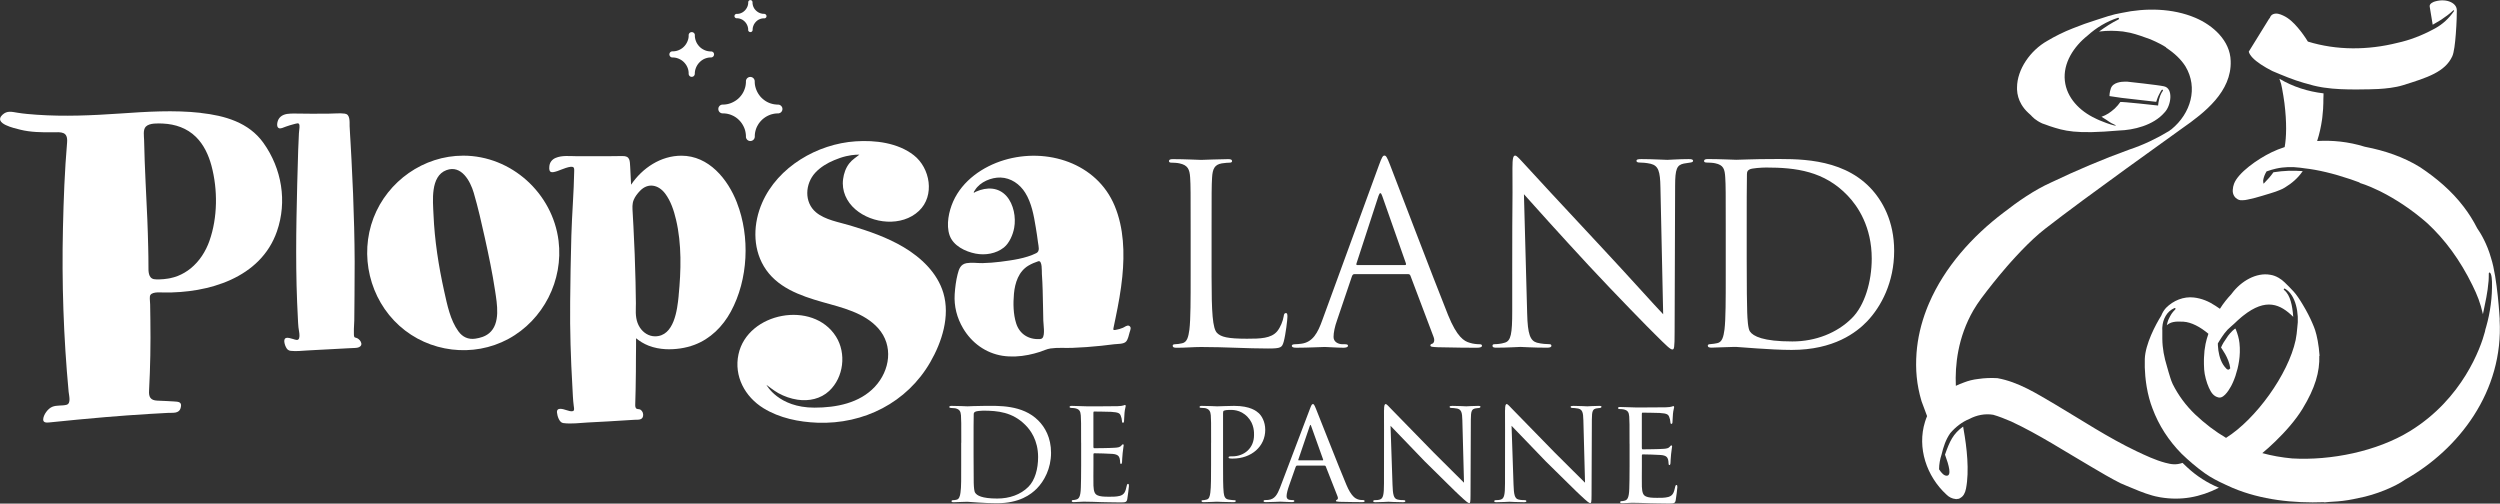 <?xml version="1.0" encoding="UTF-8"?>
<svg id="Laag_2" xmlns="http://www.w3.org/2000/svg" version="1.1" viewBox="0 0 648.85 130.7">
  <rect x="0" y="0" width="648.85" height="130.7" fill="#333333" stroke="none"/>
  <!-- Generator: Adobe Illustrator 29.0.0, SVG Export Plug-In . SVG Version: 2.1.0 Build 186)  -->
  <defs>
    <style>
      .st0 {
        fill: #fff;
      }
    </style>
  </defs>
  <g>
    <path class="st0" d="M249.49,114.9c0-5.13,0-6.1-.08-7.11-.08-1.05-.39-1.59-1.52-1.83-.23-.04-.82-.08-1.13-.08-.19,0-.39-.12-.39-.23,0-.23.23-.31.58-.31,1.59,0,4.04.12,4.16.12.27,0,2.29-.12,4.47-.12,3.42,0,9.79-.35,13.91,3.81,1.71,1.71,3.3,4.43,3.3,8.36,0,4.12-1.79,7.35-3.69,9.29-1.52,1.52-4.47,3.81-10.38,3.81-1.48,0-3.38-.08-4.86-.19-1.48-.08-2.68-.19-2.8-.19-.08,0-.58,0-1.32.04-.74,0-1.67.08-2.25.08-.35,0-.54-.08-.54-.27,0-.12.12-.27.43-.27s.58-.04.89-.12c.66-.12.89-.93,1.01-1.79.23-1.44.19-4.08.19-7.23v-5.75ZM252.68,118.2c0,3.5.04,6.53.04,7.11.04,1.21.12,2.25.39,2.6.43.66,1.67,1.48,5.71,1.48,3.19,0,6.06-1.01,8.08-3.03,1.71-1.71,2.53-4.63,2.53-7.73,0-4.39-2.02-7.07-3.34-8.36-3.3-3.3-7.11-3.69-10.96-3.69-.54,0-1.75.12-1.98.27-.31.16-.43.31-.43.66-.04,1.13-.04,4.43-.04,6.76v3.93Z"/>
    <path class="st0" d="M280.59,114.9c0-5.09,0-6.02-.08-7.07-.08-1.09-.35-1.63-1.48-1.87-.23-.04-.62-.08-.93-.08-.27,0-.51-.12-.51-.23,0-.23.19-.31.58-.31.78,0,1.83.08,4,.12.19,0,7.11,0,7.89-.04.78-.04,1.2-.08,1.52-.19.23-.08.27-.12.43-.12.08,0,.16.08.16.27,0,.23-.23.78-.31,1.75-.04.66-.08,1.28-.12,2.02,0,.35-.08.58-.27.58s-.27-.16-.27-.43c-.04-.58-.16-.97-.27-1.24-.23-.78-.58-1.05-2.53-1.17-.51-.04-4.35-.08-4.43-.08-.12,0-.19.08-.19.31v8.82c0,.23.04.39.23.39.47,0,4.43-.04,5.25-.12.89-.04,1.48-.16,1.79-.58.16-.23.27-.31.43-.31.08,0,.16.04.16.23s-.16.93-.27,2.06c-.12,1.09-.12,1.87-.16,2.37-.04.31-.12.43-.27.43-.19,0-.23-.23-.23-.51,0-.23-.04-.62-.12-.93-.16-.5-.39-1.05-1.87-1.17-.89-.08-4.04-.16-4.66-.16-.23,0-.27.12-.27.27v2.84c0,1.2-.04,4.63,0,5.29.08,1.44.27,2.18,1.09,2.53.58.27,1.52.35,2.84.35.74,0,1.98.04,2.95-.23,1.17-.35,1.44-1.13,1.75-2.57.08-.39.19-.54.35-.54.23,0,.23.35.23.58,0,.27-.31,2.72-.43,3.38-.16.78-.43.86-1.71.86-2.57,0-3.65-.08-5.01-.08-1.36-.04-3.15-.12-4.59-.12-.89,0-1.63.12-2.57.12-.35,0-.54-.08-.54-.27,0-.16.16-.27.35-.27.23,0,.51-.04.78-.12.7-.16,1.17-.66,1.24-3.07.04-1.32.08-2.92.08-5.87v-5.83Z"/>
    <path class="st0" d="M314.33,114.9c0-5.36,0-6.06-.08-7.11-.08-1.01-.39-1.63-1.48-1.87-.27-.04-.89-.08-1.21-.08-.08,0-.23-.08-.23-.19,0-.23.19-.31.54-.31,1.67,0,3.81.12,4.04.12.82,0,2.8-.12,4.39-.12,4.28,0,5.83,1.4,6.37,1.87.74.66,1.71,2.18,1.71,4.35,0,4.31-3.58,7.46-8.43,7.46-.16,0-.54,0-.74-.04-.16,0-.35-.08-.35-.23,0-.31.23-.31.97-.31,3.07,0,5.64-2.1,5.64-5.52,0-.51.12-2.84-1.67-4.7-1.91-2.02-4.12-1.83-4.82-1.83-.51,0-1.09.08-1.32.19-.19.08-.23.35-.23.62v13.45c0,2.99,0,5.79.16,7.19.12.93.31,1.71,1.36,1.83.47.08,1.24.16,1.55.16.16,0,.23.08.23.19,0,.19-.16.31-.54.31-2.02,0-4.2-.12-4.39-.12-.04,0-2.33.12-3.42.12-.35,0-.54-.08-.54-.31,0-.12.08-.19.27-.19.27,0,.7-.08,1.01-.16.7-.12.89-.89,1.01-1.83.19-1.4.19-4.2.19-7.11v-5.83Z"/>
    <path class="st0" d="M336.68,120.84c-.19,0-.31.12-.39.31l-1.71,4.86c-.39,1.09-.66,2.14-.66,2.76,0,.7.43,1.01,1.28,1.01h.27c.35,0,.47.12.47.27,0,.19-.31.27-.58.27-.86,0-2.64-.12-3.07-.12-.39,0-2.1.12-3.73.12-.43,0-.62-.08-.62-.27,0-.16.16-.27.47-.27.19,0,.54,0,.78-.04,1.67-.16,2.33-1.44,2.99-3.07l7.77-20.48c.43-1.13.54-1.32.82-1.32.19,0,.35.16.78,1.24.54,1.28,5.83,14.85,7.89,19.71,1.28,3.07,2.41,3.58,2.95,3.77.51.19,1.05.19,1.32.19s.47.08.47.27-.16.27-.58.27c-.39,0-3.3,0-5.91-.08-.74-.04-.97-.08-.97-.27,0-.12.12-.23.27-.27.16-.08.39-.27.16-.86l-3.07-7.81c-.08-.12-.16-.19-.31-.19h-7.07ZM343.28,119.48c.16,0,.16-.12.12-.23l-3.07-8.59c-.19-.54-.23-.54-.43,0l-2.92,8.59c-.08.16,0,.23.08.23h6.22Z"/>
    <path class="st0" d="M359.22,106.46c0-1.2.12-1.59.43-1.59.27,0,.93.78,1.2,1.05.35.39,5.75,5.91,11.19,11.47,3.03,2.95,6.92,6.96,7.93,7.89l-.43-16.17c-.04-2.1-.27-2.8-1.32-3.07-.66-.12-1.24-.16-1.52-.16-.39,0-.47-.16-.47-.31,0-.19.31-.23.7-.23,1.67,0,3.3.12,3.65.12.39,0,1.59-.12,3.11-.12.43,0,.54.04.54.23,0,.16-.12.27-.35.31-.23.04-.54.04-.97.12-.89.19-1.17.58-1.17,2.92l-.08,19.51c0,1.94-.08,2.14-.35,2.14s-.66-.27-2.57-2.06c-.16-.08-5.56-5.44-8.94-8.75-4.04-4.2-7.93-8.24-8.9-9.25l.51,15.2c.08,2.68.31,3.69,1.28,3.93.62.16,1.28.16,1.59.16s.47.12.47.27c0,.19-.19.27-.62.27-2.1,0-3.5-.12-3.77-.12s-1.71.12-3.38.12c-.35,0-.58-.04-.58-.27,0-.16.16-.27.54-.27.27,0,.7,0,1.21-.16.85-.27,1.05-1.32,1.05-4.16,0-18.54.04-12.55,0-19.01Z"/>
    <path class="st0" d="M390.63,106.46c0-1.2.12-1.59.43-1.59.27,0,.93.78,1.2,1.05.35.39,5.75,5.91,11.19,11.47,3.03,2.95,6.92,6.96,7.93,7.89l-.43-16.17c-.04-2.1-.27-2.8-1.32-3.07-.66-.12-1.24-.16-1.52-.16-.39,0-.47-.16-.47-.31,0-.19.31-.23.7-.23,1.67,0,3.3.12,3.65.12.39,0,1.59-.12,3.11-.12.43,0,.54.04.54.23,0,.16-.12.27-.35.31-.23.04-.54.04-.97.12-.89.19-1.17.58-1.17,2.92l-.08,19.51c0,1.94-.08,2.14-.35,2.14s-.66-.27-2.57-2.06c-.16-.08-5.56-5.44-8.94-8.75-4.04-4.2-7.93-8.24-8.9-9.25l.51,15.2c.08,2.68.31,3.69,1.28,3.93.62.16,1.28.16,1.59.16s.47.12.47.27c0,.19-.19.27-.62.27-2.1,0-3.5-.12-3.77-.12s-1.71.12-3.38.12c-.35,0-.58-.04-.58-.27,0-.16.16-.27.54-.27.27,0,.7,0,1.21-.16.85-.27,1.05-1.32,1.05-4.16,0-18.54.04-12.55,0-19.01Z"/>
    <path class="st0" d="M422.93,115.19c0-5.09,0-6.02-.08-7.07-.08-1.09-.35-1.63-1.48-1.87-.23-.04-.62-.08-.93-.08-.27,0-.51-.12-.51-.23,0-.23.19-.31.58-.31.78,0,1.83.08,4,.12.19,0,7.11,0,7.89-.04.78-.04,1.2-.08,1.52-.19.23-.08.27-.12.43-.12.08,0,.16.08.16.27,0,.23-.23.78-.31,1.75-.04.66-.08,1.28-.12,2.02,0,.35-.08.58-.27.58s-.27-.16-.27-.43c-.04-.58-.16-.97-.27-1.24-.23-.78-.58-1.05-2.53-1.17-.51-.04-4.35-.08-4.43-.08-.12,0-.19.08-.19.31v8.82c0,.23.04.39.23.39.47,0,4.43-.04,5.25-.12.89-.04,1.48-.16,1.79-.58.16-.23.27-.31.43-.31.08,0,.16.04.16.23s-.16.93-.27,2.06c-.12,1.09-.12,1.87-.16,2.37-.04.31-.12.43-.27.43-.19,0-.23-.23-.23-.51,0-.23-.04-.62-.12-.93-.16-.5-.39-1.05-1.87-1.17-.89-.08-4.04-.16-4.66-.16-.23,0-.27.12-.27.27v2.84c0,1.2-.04,4.63,0,5.29.08,1.44.27,2.18,1.09,2.53.58.27,1.52.35,2.84.35.74,0,1.98.04,2.95-.23,1.17-.35,1.44-1.13,1.75-2.57.08-.39.19-.54.35-.54.23,0,.23.35.23.58,0,.27-.31,2.72-.43,3.38-.16.78-.43.86-1.71.86-2.57,0-3.65-.08-5.01-.08-1.36-.04-3.15-.12-4.59-.12-.89,0-1.63.12-2.57.12-.35,0-.54-.08-.54-.27,0-.16.16-.27.35-.27.23,0,.51-.04.78-.12.7-.16,1.17-.66,1.24-3.07.04-1.32.08-2.92.08-5.87v-5.83Z"/>
  </g>
  <g>
    <g>
      <path class="st0" d="M590.72,43.77s-.04.01-.08.02c.03,0,.05-.01.08-.02,0,0,0,0,0,0Z"/>
      <path class="st0" d="M577.46,125.69s0,0,0,0c.12.05.24.11.36.16-.12-.06-.24-.11-.36-.17Z"/>
      <path class="st0" d="M602.92,22.67s-.03,0-.04,0c0,0,0,0,0,0,.01,0,.03,0,.04,0Z"/>
      <path class="st0" d="M574.93,68.43s0,0,0-.01c0,0,0,0,0,.01,0,0,0,0,0,0Z"/>
      <polygon class="st0" points="575.51 66.08 575.51 66.07 575.51 66.08 575.51 66.08"/>
      <path class="st0" d="M566.47,120.13c-1.7.59-2.89.4-4.48-.02-2.61-.69-5.07-1.87-7.5-3.01-7.39-3.53-14.19-8.05-21.23-12.22-4.69-2.74-9.41-5.76-14.85-6.73-1.66-.1-3.32-.04-4.93.2-1.4.15-2.6.47-3.69.89-.75.26-1.47.56-2.17.9-.24-5.3.48-12.56,4.57-19.64.61-1.03,1.28-2.05,2.03-3.06,1.85-2.48,4.13-5.36,6.58-8.19.12-.13.23-.27.35-.4.25-.28.5-.57.75-.85.44-.49.87-.97,1.32-1.45,0,0,.02-.02.03-.03.48-.52.96-1.03,1.44-1.53,0,0,0,0,0,0,2.04-2.11,4.1-4.06,6.07-5.59,10.91-8.51,33.67-24.66,35.57-26.07,5.9-4.11,12.9-9.58,12.62-17.5-.13-5.3-4.6-9.27-9.17-11.21-5.91-2.51-12.89-2.6-19.08-1.28-2.39.39-4.57,1.17-6.57,1.82-2.1.65-4.18,1.4-6.16,2.2-2.3.89-4.68,2.08-6.61,3.24-4.41,2.48-7.84,7.41-7.86,12.09,0,.12,0,.24,0,.36,0,.07,0,.14,0,.21.06,1.32.42,2.62,1.14,3.84.45.77,1.04,1.51,1.78,2.19.21.2.43.4.67.61.45.5,1.19,1.32,2.96,2.14.06-.01,1.5.54,1.93.69,3.85,1.25,6.6,2.14,18.02,1.14,3.66-.11,8.87-1.29,11.78-4.68,1.72-1.74,2.36-6.27-.12-6.78-.01,0-.02,0-.03-.01-1.32-.32-9.49-1.2-9.49-1.2,0,0-.23-.02-.58-.01-.92,0-3.15.15-3.71,1.75-.38,1.09-.36,2-.36,2l3.14.46,9,1.03s.35-1.21.73-1.9c.39-.69.69-1.47.95-1.21.26.26-.17.25-.65,1.53-.47,1.28-.55,2.54-.55,2.54,0,0-9.7-1.08-9.81-.91-.36.54-.82,1.1-1.44,1.69,0,0,0,0,0,0-.58.52-1.13.94-1.65,1.28-.66.4-1.09.61-1.79.86.64.39,1.7,1.05,2.21,1.43.45.34,1.73.78,1.48.86-.24.08-2.19-.54-3.44-1.07-.55-.23-.83-.3-1.36-.57-.03,0-.4-.21-.43-.21-4.17-1.94-7.49-5.4-7.97-9.77-.51-4.63,2.34-8.92,5.89-11.74,2.27-2.06,4.97-3.68,7.88-4.62.12-.04.25.03.28.15.03.11-.02.22-.12.27-1.79.89-3.45,1.97-5.06,3.15,2.33-.3,4.21-.22,6.04-.03.02,0,.05,0,.07,0,.04,0,.09.01.13.02.63.09,1.24.2,1.84.33,1.79.42,3.58,1.09,5.25,1.69.92.39,1.78.8,2.59,1.22.54.28,1.04.58,1.52.89-.02.04-.03.07-.03.07,2.19,1.43,3.88,3.04,5.02,4.85,3.34,5.56,1.39,12.22-3.64,16.33-.29.18-.47.31-.57.42-3.25,1.97-6.69,3.62-10.3,4.82-6.93,2.5-13.68,5.38-20.32,8.54-4.47,2.02-8.56,4.87-12.43,7.88-8.05,6.09-15.24,14.11-19.26,23.42-.12.28-.24.56-.36.85-.05.12-.09.23-.14.35-.08.2-.15.4-.23.59-1.36,3.57-2.26,7.31-2.55,11.2-.3,4.21,0,8.12,1.3,12.5.02.08,1.18,3.18,1.44,3.87-.2.47-.37.96-.53,1.46-2.11,6.75.41,14.17,5.53,18.88.64.66,1.51,1.11,2.43,1.18.03,0,.06.02.09.03.04,0,.09.01.13-.01,0,0,0,0,.02,0,0,0,0,0,0,0,0,0,0,0,0,0,0,0,0-.02,0-.03h0,0s0-.01,0-.02c.42.05.76-.07,1.05-.31.67-.37,1.16-1.2,1.38-2.36.9-4.61.22-10.66-.62-15.35l-.12-.76c-2.62,1.89-3.49,3.81-4.71,7.29,1.07,2.91,1.71,5.4.49,5.47-.7.04-1.37-.64-2.03-1.66,0-1.29.24-2.61.66-3.88.47-1.94,1.07-3.84,2.26-5.52,1.36-1.57,3.02-2.89,4.94-3.67,1.9-1,4.02-1.44,6.18-1.09,1.39.39,3.13,1.07,4.69,1.75,7.04,3.27,14.11,7.87,20.72,11.72,2.51,1.48,5.01,2.97,7.62,4.29h0c.47.22,1.15.49,1.64.7,2.18.9,4.36,1.87,6.64,2.5.27.08.52.14.76.2.44.1.88.2,1.33.27,5.37.89,10.28,0,15.19-2.49-3.02-1.25-5.81-3.04-8.21-5.28-.42-.38-.83-.77-1.23-1.17Z"/>
      <path class="st0" d="M648.78,82.93s-.59-10.85-2.24-15.91c-1.03-3.72-2.74-6.55-3.62-7.8-.98-1.94-2.15-3.81-3.52-5.59-3.11-4.09-7.07-7.43-11.31-10.25-4.32-2.67-9.18-4.29-14.12-5.25-.08-.02-.15-.04-.23-.05-4.29-1.34-8.51-1.71-12.35-1.48.59-1.82,1-3.67,1.27-5.55,0,0,0,0,0,0,.02-.13.03-.26.05-.39.01-.09.02-.17.03-.26,0-.03,0-.07.01-.1.07-.6.13-1.2.17-1.81.01-.15.02-.3.03-.45,0-.04,0-.08,0-.13.04-.74.07-1.48.06-2.24,0-.65.06-.79.04-1.44-4.08-.48-7.93-1.71-11.46-3.8.42,1.1.54,1.65.69,2.47.25,1.34.46,2.62.62,3.84.63,5.03.52,8.94.06,11.43-1.24.4-2.38.86-3.39,1.35-3.69,1.78-8.71,5.34-9.75,8.17-.18.49-.31,1.04-.33,1.6,0,.03,0,.06,0,.09,0,.04,0,.07,0,.11,0,.07,0,.14,0,.21,0,.01,0,.02,0,.04,0,.09.02.18.04.27,0,0,0,0,0,0,.03.19.09.38.17.56,0,0,0,0,0,0,.04.08.08.17.13.25,0,0,0,.02.01.02.04.07.09.14.14.2.01.02.03.04.04.06.04.05.08.09.12.13.03.04.07.07.1.11.01.01.03.02.04.04.11.1.23.19.37.27.03.02.06.04.08.05.02.01.04.02.06.03.07.04.15.08.23.11.02.01.04.02.07.03.21.09.52.12.9.1.48,0,.98-.08,1.45-.19,1.17-.22,2.53-.61,3.63-.94.85-.23,1.56-.45,2.25-.68.97-.29,1.76-.57,2.41-.85.45-.17.89-.39,1.29-.64,1.83-1.11,3.4-2.46,4.63-4.26-1.19-.08-2.43-.12-3.61-.09-1.36.05-2.64.18-3.99.39-.74,1.04-1.46,1.85-2.35,2.76-.07.07-.15.14-.22.21-.06-.25-.1-.53-.1-.86.13-.83.44-1.61.89-2.34,0,0,.07-.02.17-.05.75-.27,1.47-.48,2.17-.64.05-.01.08-.02.08-.02,0,0,0,0,0,0,2.14-.48,4.15-.51,6.34-.24.31.03.68.09,1.07.15h0c3.43.38,7.36,1.3,11.98,2.85.8.27,1.59.55,2.37.85-.02.03-.03.06-.05.08.93.28,1.91.65,2.94,1.08.76.33,1.5.67,2.23,1.02.05.02.09.04.14.07.07.03.13.07.2.1,3.93,1.97,8.21,4.8,12.05,8.18,4.61,4.26,8.51,9.55,11.74,16.13,1.28,2.62,2.02,4.46,2.72,7.51,0,.01,0-.01,0,0,.65-3.19,1.22-5.56,1.47-8.68.02-.44.07-1.24.05-1.68,0-.07-.02-.17-.01-.19.04-.12.09-.33.27-.27.05.02.24.28.26.32.25.67.26,1.35.31,2.05.1,3.96-.43,7.95-1.52,11.76-.06.2-.12.39-.18.59-.05.24-.1.47-.14.67-1.06,4.04-5.74,17.34-19.43,25.76-8.61,5.29-20.6,7.69-30.61,7.1-2.72-.25-5.28-.71-7.73-1.38,1.04-.86,2.2-1.89,3.38-3.04,0,0,0,0,.01-.01,0,0,0,0,0,0,2.58-2.49,5.27-5.52,7.07-8.49,3.26-5.37,4.47-9.55,4.33-13.76.03.03.05.07.08.1-.21-3-.71-5.33-1.16-6.71-.16-.5-.41-1.12-.71-1.81-.6-1.42-1.49-3.15-2.44-4.72-.85-1.44-1.72-2.74-2.45-3.52-.92-.99-1.6-1.67-2.11-2.15-.04-.04-.07-.08-.11-.12-.52-.51-1.06-.93-1.62-1.25-.03-.02-.06-.03-.08-.05,0,0,0,0-.01,0-.66-.38-1.37-.65-2.13-.76-3.64-.65-7.55,1.67-9.89,4.77-.08.1-.15.2-.23.3-1,1.06-2.03,2.32-2.93,3.76-.38-.28-.78-.55-1.18-.79-1.66-1.11-3.54-1.91-5.58-2.14-2.65-.32-5.35.79-7.23,2.69-.56.61-.96,1.3-1.25,2.04-1.46,2.32-4.13,7.37-4.26,11.23-.05,1.46,0,2.94.13,4.42.02.25.05.5.08.75,0,.07.02.14.02.21.03.26.06.52.1.78,0,.07.02.14.03.21.04.3.09.61.14.91.34,1.98.84,3.88,1.51,5.59,1.62,4.35,4.17,8.3,7.53,11.71,1.89,1.83,3.91,3.55,6.05,5.08,1.61,1.14,3.39,2.06,5.2,2.88,0,0,0,0,0,0,.12.06.24.11.36.17.57.27,1.15.53,1.73.78,7.34,3.08,15.68,3.97,23.69,3.67,0,.02,0,.04,0,.06.3-.02.74-.06,1.26-.12.76-.04,1.51-.09,2.26-.15,1.77-.14,3.58-.44,5.41-.87,0,0,0,0,.01,0,4.34-.79,9.59-2.98,12.11-4.81,0,0,0,0,0,0,13.8-7.78,25.55-22.82,24.47-41.48ZM577.74,113.6l.06.04s-.02.01-.03.02c-2.82-1.66-5.49-3.69-8.07-6.13-2.38-2.28-4.35-4.95-5.8-7.86-.26-.57-.47-1.13-.61-1.61-.12-.26-.77-2.6-.85-2.87-.75-2.45-1.2-4.71-1.23-7.24-.01-.83-.01-1.51,0-2.19-.02-.33-.03-.63,0-.85.13-2.06,1.16-4.11,3.15-4.96.21-.1.4.21.21.35-.87.88-1.16,1.37-1.72,2.54-.21.43-.37,1.1-.48,1.57,1-.85,2.09-1.05,4.31-.92,2.05.12,4.4,1.36,6.49,3.14-.31.88-.56,1.76-.75,2.68,0,0,0,.02,0,.02-.22,1.06-.35,2.19-.39,3.44,0,.01,0,.02,0,.03,0,.17-.01.34-.02.52,0,0,0-.01,0-.02-.01.81,0,1.66.06,2.61.08,1.38.64,3.44,1.22,4.69.57,1.25,1.2,2.29,2.57,2.57.21.04.41.02.62-.05,1.42-.46,2.75-3.23,2.75-3.23,0,0,.49-.92,1-2.43v-.04c.68-2.02,1.38-5.08,1-8.42-.13-1.16-.47-2.31-.87-3.33,0,0,0,0,0,0-.04-.11-.09-.23-.15-.36-.09-.21-1.37,1.05-1.94,1.84-1.15,1.66-1.38,2.06-1.82,3.04-.02.05,2.07,2.66,2.4,5.4-.11.11-.22.22-.34.31-.26.1-.56-.05-.73-.28-1.22-1.22-1.76-2.96-2.02-4.65-.05-.42-.09-.85-.12-1.27,0-.19-.01-.38-.02-.57-.02.05.84-1.45,1.74-2.64.49-.65,1.06-1.24,1.69-1.76.23-.19.48-.43.75-.66.68-.66,1.34-1.26,1.96-1.78,0,0,0,0,0,0,.14-.12.28-.23.42-.34,5.98-4.75,9.69-2.98,13.01.28-.22-2.88-.73-5.63-2.35-6.95-.23-.12-.08-.48.17-.37,2.86,1.55,3.77,6.54,3.23,10.11-.08,1.1-.22,2.2-.43,3.25-1.92,8.91-10.35,20.55-18.06,25.37Z"/>
    </g>
    <g>
      <path class="st0" d="M602.63,22.66s.03,0,.04,0c-.01,0-.03,0-.04,0,0,0,0,0,0,0Z"/>
      <path class="st0" d="M637.64,2.87s0-.07,0-.1c.11-1.95-2.56-3.22-5.46-2.45-.63.12-1.68.63-1.58,1.34,0,0,0,0,0,.01v.03s0-.01,0-.02l.78,4.74c.69-.45,1.51-.83,2.19-1.29,1.35-.92,2.07-1.44,3.14-2.43.11-.11.3.04.21.17-1.38,2-3.02,3.43-4.78,4.42l-.61.33c-2.94,1.58-6.08,2.8-9.34,3.51-7.62,1.91-15.72,1.97-23.2-.34-.78-1.27-1.65-2.48-2.62-3.62-1.06-1.24-2.29-2.46-3.83-3.15-.78-.36-1.67-.69-2.55-.35-.48.18-.71.57-.84.89-.01.03-.02.05-.03.08-.03.05-.07.11-.11.17,0-.03,0-.05,0-.08-.62.99-5.36,8.67-5.36,8.67.02.1.05.19.09.29.01.03.03.06.04.09.03.06.06.12.09.18.03.05.06.1.09.16,0,.02.02.03.03.05.65,1.05,2.14,2.23,4.16,3.39,0,0,.02.01.03.02,0,0,0,0,0,0,.38.22.78.44,1.2.65,0,0,0,0,0,0,.13.07.28.14.42.22,2.69,1.14,5.37,2.27,8.17,3.07,1.83.54,3.15.88,4.72,1.14,0,0,0,0,0,0,.2.04.4.07.59.09.02,0,.04,0,.05,0,.66.1,1.32.18,1.96.24,2.68.25,6.03.26,8.54.2,0-.02,5.96.13,9.78-1.06,6.41-1.99,10.98-3.46,12.85-7.51.45-.97.74-3.37.92-5.78.23-2.89.28-5.71.26-6ZM602.63,22.66s0,0,0,0c.01,0,.03,0,.04,0-.01,0-.02,0-.04,0Z"/>
    </g>
  </g>
  <path class="st0" d="M234.52,64.15c-4.3-2.56-9.06-4.18-13.83-5.62-2.88-.87-6.54-1.44-8.9-3.42-3.14-2.63-2.84-7.41-.2-10.28,1.34-1.45,3.11-2.51,4.92-3.26,1-.42,2.02-.78,3.07-1.03,2.04-.48,3.45-.39,3.45-.39,0,0-.95.73-1.27.97-.5.37-.96.8-1.34,1.29-.91,1.15-1.41,2.62-1.6,4.06-.42,3.06.89,5.88,3.18,7.86,4.38,3.79,12.09,4.59,16.51.4,4.18-3.95,2.92-11.12-1.35-14.45-4.14-3.23-10-3.94-15.08-3.6-9.93.65-20.2,6.61-24.27,15.94-2.28,5.22-2.55,11.46.43,16.48,3.25,5.49,9.43,7.65,15.23,9.3,5.03,1.42,10.82,2.73,14.45,6.79,4.03,4.51,3.08,10.95-.85,15.18-3.98,4.27-10.04,5.43-15.69,5.43-9.37,0-12.45-5.91-12.45-5.91,0,0,1.98,1.54,3.09,2.15,1.54.85,3.24,1.44,4.99,1.7,2.93.43,5.99-.21,8.2-2.28,3.77-3.53,4.5-9.76,1.77-14.1-6-9.53-22.96-6.3-25.31,4.58-1.23,5.69,1.67,11.05,6.49,14.01,4.16,2.56,9.18,3.58,14.02,3.76,11.99.44,23.23-5.22,29.27-15.72,3.03-5.25,5.17-11.93,3.39-17.95-1.55-5.22-5.76-9.17-10.31-11.89"/>
  <path class="st0" d="M176.14,76.76c-.36,3.63-1.16,10.53-6.12,10.53-1.64,0-3.07-.94-3.95-2.29-1.02-1.57-1.11-3.3-1.05-5.12.01-.39.03-.77.02-1.16-.02-1.84-.04-3.66-.09-5.5-.1-4.83-.3-9.64-.55-14.46-.07-1.21-.13-2.42-.2-3.63-.06-1.12-.17-2.21.28-3.27.36-.87.96-1.63,1.61-2.31,2.09-2.21,4.81-1.61,6.54.68,1.47,1.96,2.27,4.41,2.82,6.76,1.51,6.34,1.32,13.29.68,19.75M191.27,52.6c-2.38-6.12-7.3-12.19-14.42-12.19-5.35,0-10.13,3.19-13.06,7.53-.06-1.54-.15-3.07-.23-4.6-.1-1.61,0-2.89-2.04-2.84-2.78.07-5.56.04-8.34.04h-3.52c-1.78,0-3.78-.28-5.47.45-.91.39-1.5,1.13-1.61,2.12-.21,1.87.6,1.77,2.09,1.29.66-.2,3.66-1.62,4.2-.93.17.22.17.59.16.86-.09,5.59-.58,11.2-.74,16.8-.16,5.75-.26,11.51-.31,17.26-.08,7.35.15,14.68.58,22.01.1,1.64.13,3.32.35,4.95.04.34.27,1.23-.22,1.35-.52.15-1.17-.11-1.67-.25-.81-.25-2.6-.88-2.46.63.08.86.58,2.57,1.59,2.72,2.14.29,4.33-.04,6.46-.15,1.69-.09,3.38-.18,5.08-.27,2.33-.13,4.67-.28,7.01-.43.84-.04,1.98.14,2.2-.94.12-.64-.11-1.3-.65-1.67-.29-.2-.71-.1-1.02-.26-.38-.2-.38-.8-.36-1.17q.07-2.57.1-3.85c.09-4.07.06-5.37.08-8.05,0-1.1.02-2.21.03-3.31,0-.53,0-1.31,0-1.91.49.39,1,.75,1.49,1.05.57.34,1.16.64,1.78.88,1.42.55,2.94.83,4.46.91,2.5.1,5.06-.25,7.41-1.13,4.15-1.55,7.36-4.76,9.45-8.61,4.54-8.35,5.03-19.47,1.6-28.26"/>
  <path class="st0" d="M126.91,86.51c-1,.83-2.29,1.2-3.56,1.39-1.82.26-3.3-.42-4.37-1.9-2.14-2.92-2.92-6.94-3.69-10.38-1.45-6.54-2.5-13.22-2.78-19.93-.15-3.52-.87-9.95,3.35-11.53,3.89-1.45,6.2,2.84,7.1,5.9,1.13,3.85,2.01,7.78,2.88,11.69,1,4.53,1.96,9.09,2.65,13.68.51,3.41,1.48,8.56-1.56,11.07M120.21,40.4c-10.25,0-19.6,6.6-23.26,16.14-3.72,9.72-1.03,21.05,6.71,28.01,7.68,6.92,19.16,8.35,28.28,3.42,9.1-4.93,14.31-15.23,13.03-25.47-1.53-12.34-12.25-22.1-24.75-22.1"/>
  <path class="st0" d="M92.09,87.57c-.07-.04-.13-.11-.16-.21-.1-.31-.07-.64-.08-.96-.01-.35-.01-.71,0-1.06.03-.72.08-1.44.1-2.15.02-.72.01-1.44.02-2.16.01-1.46.03-2.92.04-4.37.03-2.92.05-5.83.04-8.75-.01-2.94-.06-5.87-.13-8.81-.07-2.92-.17-5.85-.28-8.77-.12-2.93-.25-5.86-.41-8.79-.08-1.47-.16-2.93-.24-4.39-.04-.73-.09-1.47-.13-2.2-.04-.73-.1-1.46-.12-2.2-.01-.69.04-1.41-.12-2.09-.06-.28-.17-.55-.35-.77-.2-.25-.49-.35-.8-.4-.69-.1-1.4-.08-2.09-.06-.73.03-1.46.07-2.19.07-2.9.02-5.8.03-8.71-.03-.66-.01-1.32,0-1.98.1-1.32.22-2.27.92-2.52,2.28-.09.47-.12,1.22.44,1.43.26.09.55.02.81-.06.33-.12.65-.25.99-.37.67-.23,1.34-.45,2.03-.62.32-.08.65-.18.97-.22.33-.04.46.22.5.51.04.35,0,.7-.04,1.04-.04.35-.08.7-.1,1.05-.08,1.45-.14,2.91-.19,4.36-.1,2.93-.17,5.87-.25,8.8-.07,2.92-.14,5.84-.19,8.77-.05,2.92-.08,5.83-.08,8.76s.03,5.85.1,8.78c.07,2.92.2,5.84.35,8.75.04.71.06,1.43.14,2.13.07.7.26,1.39.26,2.1,0,.48-.06,1.2-.7,1.17-.31-.01-.62-.15-.91-.23-.33-.1-.66-.2-1-.27-.29-.06-.63-.1-.92.01-.22.09-.35.28-.39.5-.06.3,0,.64.07.93.07.31.19.62.33.9.12.25.27.48.47.67.23.2.49.29.79.32.7.07,1.4.07,2.11.04.72-.03,1.44-.1,2.16-.14.73-.05,1.45-.09,2.18-.12,1.45-.07,2.91-.15,4.36-.23,1.27-.08,2.59-.15,3.88-.21.64-.03,1.29-.06,1.93-.09.51-.03,1.08-.07,1.46-.45.47-.45.2-1.13-.16-1.55-.19-.22-.42-.41-.68-.54-.19-.1-.44-.1-.61-.2"/>
  <path class="st0" d="M293.06,84.56c-.55-.25-1.13.31-1.61.51-.61.26-1.25.45-1.9.55-.43.07-.68.1-.58-.39.19-.88.38-1.76.55-2.64.74-3.56,1.4-7.13,1.76-10.75.61-6.14.43-12.64-1.98-18.41-4.63-11.15-17.62-15.21-28.69-11.88-5.54,1.67-10.81,5.32-13.22,10.73-1.13,2.55-1.87,6.05-.94,8.77.95,2.75,4.09,4.25,6.75,4.77,2.5.49,5.34.03,7.37-1.6,1.41-1.14,2.34-3.34,2.65-5.07.5-2.72-.12-6.13-1.98-8.24-2.1-2.37-5.14-2.4-7.88-1.19-.08.03-.16.07-.23.11-.15.07-.31.26-.39.15-.08-.12.17-.42.31-.64,1.31-2.14,4.27-3.33,6.64-3.26,2.69.09,5,1.7,6.4,3.95,1.66,2.66,2.23,5.91,2.73,8.95.22,1.32.43,2.66.59,3.99.11.92.57,2.23-.45,2.73-2.79,1.39-6.25,1.84-9.32,2.24-1.55.19-3.1.32-4.66.35-1.34.02-2.79-.22-4.11.01-1.57.28-1.98,1.5-2.33,2.88-.43,1.68-.64,3.43-.76,5.17-.2,3.14.58,6.15,2.18,8.86,2.23,3.78,5.86,6.43,10.22,7.13,2.24.34,4.52.21,6.72-.23,1.03-.2,2.02-.48,3.02-.79.9-.29,1.79-.75,2.73-.88,1.82-.26,3.75-.09,5.59-.15,2.52-.09,5.03-.28,7.53-.54,1.14-.12,2.27-.25,3.4-.4.87-.11,2.52,0,3.12-.73.51-.61.67-1.61.89-2.35.16-.55.57-1.37-.12-1.69M270.55,87.72c-.16.19-.41.27-.65.29-2.97.15-5.29-1.32-6.17-4.1-.76-2.42-.79-5.17-.57-7.67.26-2.85,1.22-5.8,3.77-7.31.8-.47,1.65-.83,2.53-1.12,1.11-.35.9,2.66.95,3.27.2,2.86.25,5.73.3,8.61.02,1.17.04,2.35.07,3.52.02.99.49,3.69-.22,4.51"/>
  <path class="st0" d="M52.07,29.29c-7.01-.77-14-.3-21.01.18-7.17.49-14.33.81-21.51.31-1.67-.12-3.34-.25-4.99-.52-1.52-.24-2.72-.61-3.94.54-2.46,2.3,3.2,3.49,4.61,3.85,2.67.68,5.63.71,8.38.68,2.3-.04,4.05-.26,3.8,2.68-.63,7.35-.9,14.73-1.07,22.1-.33,14.23.15,28.39,1.47,42.57.08.9.71,3.05-.54,3.38-1.21.32-2.52.04-3.7.52-1.11.44-2.28,2.02-2.36,3.23-.06.99,1,.89,1.67.82,4.86-.49,9.71-.98,14.57-1.38,3.66-.31,7.33-.57,11-.8,1.72-.11,3.43-.21,5.15-.29,1.31-.07,2.86.25,3.29-1.3.43-1.55-.52-1.6-1.76-1.67-.59-.02-1.18-.07-1.77-.1-.84-.04-1.68-.06-2.53-.11-1.77-.08-2.26-.93-2.14-2.65.32-6.06.43-12.11.34-18.18-.02-1.37-.04-2.73-.06-4.11-.01-.81-.13-1.23-.07-2.05.1-1.35,2.57-1.1,3.5-1.08,11.66.2,25.25-3.73,29.47-15.84,2.71-7.78,1.26-16.31-3.49-22.97-3.81-5.35-10.06-7.1-16.29-7.79M54.36,62.52c-.97,2.74-2.59,5.28-4.86,7.13-1,.81-2.13,1.48-3.33,1.96-.65.25-1.31.45-1.99.59-.36.08-2.66.49-4.25.25-1.45-.31-1.41-2.08-1.4-3.27.01-1.74-.03-3.47-.07-5.21-.07-2.33-.11-4.67-.22-6.99-.15-3.2-.3-6.4-.45-9.6-.17-3.68-.32-7.35-.39-11.04-.02-.98-.33-2.69.45-3.48.97-.98,3.21-.84,4.47-.79,3.19.15,6.23,1.19,8.53,3.46,2.06,2.03,3.3,4.74,4.04,7.5,1.65,6.19,1.61,13.42-.53,19.48"/>
  <path class="st0" d="M314.45,71.59c0,9.52.26,13.66,1.43,14.83,1.03,1.03,2.72,1.49,7.77,1.49,3.43,0,6.28-.06,7.84-1.94.84-1.04,1.49-2.66,1.68-3.88.06-.52.19-.84.58-.84.32,0,.39.26.39.97s-.45,4.6-.97,6.48c-.45,1.49-.65,1.75-4.08,1.75-5.57,0-11.07-.39-17.35-.39-2.01,0-3.95.2-6.35.2-.71,0-1.03-.13-1.03-.52,0-.19.13-.39.52-.39.58,0,1.36-.13,1.94-.26,1.29-.26,1.62-1.68,1.88-3.56.32-2.72.32-7.84.32-14.05v-11.4c0-10.1,0-11.92-.13-13.99-.13-2.2-.65-3.24-2.78-3.69-.52-.13-1.62-.19-2.2-.19-.26,0-.52-.13-.52-.39,0-.39.32-.52,1.03-.52,2.91,0,7,.2,7.32.2s5.05-.2,7-.2c.71,0,1.03.13,1.03.52,0,.26-.26.39-.52.39-.45,0-1.36.07-2.14.19-1.88.32-2.4,1.43-2.53,3.69-.13,2.07-.13,3.89-.13,13.99v11.53Z"/>
  <path class="st0" d="M364.63,68.8c.32,0,.32-.19.26-.45l-6.15-17.49c-.32-.97-.65-.97-.97,0l-5.7,17.49c-.13.32,0,.45.2.45h12.37ZM351.55,71.14c-.32,0-.52.19-.65.52l-3.88,11.46c-.58,1.62-.91,3.17-.91,4.34,0,1.29,1.23,1.88,2.33,1.88h.58c.65,0,.84.13.84.39,0,.39-.58.52-1.17.52-1.55,0-4.15-.2-4.86-.2s-4.28.2-7.32.2c-.84,0-1.23-.13-1.23-.52,0-.26.32-.39.9-.39.45,0,1.03-.07,1.56-.13,2.98-.39,4.28-2.85,5.44-6.09l14.7-40.22c.78-2.14,1.03-2.52,1.43-2.52s.65.32,1.43,2.33c.97,2.46,11.14,29.21,15.09,39.05,2.33,5.77,4.21,6.8,5.57,7.19.97.32,2.01.39,2.53.39.39,0,.71.06.71.39,0,.39-.58.52-1.29.52-.97,0-5.7,0-10.17-.13-1.23-.07-1.94-.07-1.94-.45,0-.26.19-.39.45-.45.39-.13.78-.71.39-1.75l-6.02-15.93c-.13-.26-.26-.39-.58-.39h-13.92Z"/>
  <path class="st0" d="M392.48,71.14c0-23.38.13-14.96.06-27.52,0-2.53.2-3.24.71-3.24s1.62,1.43,2.27,2.07c.97,1.1,10.62,11.53,20.6,22.21,6.41,6.86,13.47,14.76,15.54,16.9l-.71-32.9c-.07-4.21-.52-5.64-2.53-6.15-1.16-.26-2.2-.32-2.79-.32-.71,0-.9-.19-.9-.45,0-.39.52-.45,1.29-.45,2.91,0,6.02.2,6.73.2s2.85-.2,5.51-.2c.71,0,1.16.07,1.16.45,0,.26-.26.39-.71.45-.52.06-.9.13-1.68.26-1.81.39-2.27,1.36-2.27,5.83l-.13,37.82c0,4.27-.13,4.6-.58,4.6-.52,0-1.29-.71-4.73-4.15-.71-.65-10.04-10.17-16.9-17.55-7.51-8.1-14.83-16.26-16.9-18.59l.84,31.02c.13,5.31.78,7,2.53,7.51,1.23.32,2.66.39,3.24.39.33,0,.52.13.52.39,0,.39-.39.52-1.16.52-3.69,0-6.28-.2-6.87-.2s-3.3.2-6.22.2c-.65,0-1.04-.07-1.04-.52,0-.26.19-.39.52-.39.52,0,1.69-.07,2.66-.39,1.62-.45,1.94-2.33,1.94-8.22v-9.59Z"/>
  <path class="st0" d="M453.34,67.06c0,6.87.06,12.82.13,14.05.06,1.62.19,4.21.71,4.92.84,1.23,3.37,2.59,11.01,2.59,6.02,0,11.59-2.2,15.42-6.02,3.36-3.3,5.18-9.52,5.18-15.48,0-8.22-3.56-13.54-6.22-16.32-6.09-6.41-13.47-7.32-21.18-7.32-1.29,0-3.69.19-4.21.45-.58.26-.78.58-.78,1.29-.06,2.2-.06,8.81-.06,13.8v8.03ZM447.9,60.06c0-10.1,0-11.92-.13-13.99-.13-2.2-.45-3.24-2.59-3.69-.52-.13-1.62-.19-2.2-.19-.45,0-.71-.13-.71-.39,0-.39.32-.52,1.03-.52,2.91,0,7,.19,7.32.19.78,0,4.86-.19,8.74-.19,6.41,0,18.26-.58,25.97,7.38,3.24,3.37,6.28,8.74,6.28,16.45,0,8.16-3.37,14.44-6.99,18.26-2.79,2.91-8.61,7.45-19.62,7.45-2.78,0-6.22-.2-9-.39-2.85-.19-5.05-.39-5.38-.39-.13,0-1.23,0-2.59.06-1.29,0-2.79.13-3.76.13-.71,0-1.03-.13-1.03-.52,0-.19.13-.39.65-.39.71-.06,1.23-.13,1.81-.26,1.29-.26,1.62-1.68,1.88-3.56.32-2.72.32-7.84.32-14.05v-11.4Z"/>
  <path class="st0" d="M202.94,27.75c-.05-.09-.1-.17-.17-.24-.07-.07-.15-.13-.23-.19-.09-.05-.18-.1-.28-.13-.1-.03-.2-.04-.31-.05h-.17c-.05,0-.11,0-.16,0-.11,0-.22-.01-.33-.03-.11-.01-.22-.03-.33-.04-.1-.02-.21-.04-.32-.06-.1-.03-.21-.05-.32-.08-.1-.03-.21-.06-.31-.09-.1-.04-.2-.07-.31-.11-.1-.04-.2-.08-.3-.13-.1-.04-.2-.09-.29-.14-.1-.05-.19-.1-.28-.16-.09-.05-.18-.11-.27-.17-.09-.06-.18-.12-.26-.19-.09-.06-.17-.13-.25-.2-.08-.07-.16-.14-.24-.21-.08-.07-.16-.15-.23-.22-.07-.08-.15-.16-.22-.24s-.14-.16-.2-.25c-.06-.08-.13-.17-.19-.26-.06-.09-.12-.18-.18-.27-.06-.09-.11-.18-.16-.28-.05-.09-.1-.19-.15-.29-.05-.1-.09-.19-.13-.29-.04-.1-.08-.2-.12-.3-.04-.1-.07-.2-.1-.31-.03-.1-.06-.21-.09-.32-.03-.1-.05-.21-.07-.32-.02-.11-.03-.22-.05-.32-.01-.11-.03-.22-.03-.33,0-.11-.01-.22-.01-.33,0-.06,0-.11,0-.16,0-.05-.01-.1-.02-.16-.02-.1-.06-.2-.1-.29-.04-.09-.1-.17-.17-.25-.06-.07-.14-.14-.22-.19-.09-.06-.17-.1-.27-.13-.1-.03-.2-.06-.31-.06-.1,0-.21,0-.32.03-.1.02-.19.06-.28.11-.09.05-.17.11-.24.17-.07.07-.14.15-.19.23-.05.09-.09.18-.12.28-.01.05-.03.1-.03.16,0,.05-.01.11-.01.16v.16c0,.06,0,.11,0,.17,0,.11-.01.22-.03.33-.01.11-.03.22-.04.32s-.04.22-.06.32c-.03.11-.05.21-.08.32-.03.1-.06.2-.1.31-.03.1-.07.2-.11.31-.04.1-.08.2-.13.3-.04.1-.09.19-.14.29-.05.1-.1.19-.16.28-.06.09-.12.18-.17.27-.06.09-.12.18-.19.26-.06.09-.13.17-.2.25-.07.08-.14.16-.21.24-.07.08-.15.16-.23.23-.08.07-.16.15-.24.22-.08.07-.16.14-.25.2-.09.06-.17.13-.26.19-.09.06-.18.12-.27.17-.09.06-.18.11-.28.16-.09.05-.19.1-.29.15-.1.05-.19.09-.29.13-.1.04-.2.08-.3.12-.1.03-.2.07-.31.1-.1.03-.21.06-.32.09-.1.02-.21.04-.32.06-.11.02-.22.04-.32.05-.11.01-.22.03-.33.03-.11,0-.22.01-.33.01h-.08s-.06,0-.08,0c-.05,0-.1.01-.16.02-.1.02-.19.06-.28.1-.09.04-.17.1-.24.17-.07.07-.14.14-.19.23-.06.08-.1.17-.13.27-.03.1-.05.2-.05.31,0,.1,0,.21.03.32.02.1.06.19.11.28.05.09.11.17.17.24.07.07.15.13.23.18.09.05.18.09.28.12.05.01.1.03.15.03.06,0,.11.01.16.01.06,0,.11,0,.17,0,.05,0,.11,0,.16,0,.11,0,.22.01.33.03.11.01.22.03.33.04.11.02.21.04.32.06.11.03.21.05.32.08.1.03.21.06.31.09.1.04.2.07.31.12.1.04.2.08.3.13s.19.09.29.14c.09.05.19.1.28.16.09.06.19.12.27.17.09.06.18.12.26.19.09.07.17.13.25.2.08.07.16.14.24.22.08.07.16.15.23.23.07.08.15.16.22.24s.14.16.2.25c.06.09.13.17.19.26.06.09.12.18.17.27.06.09.11.19.16.28.05.1.1.19.15.29.04.1.09.19.13.29.04.1.08.2.12.31.04.1.07.2.1.31.03.1.06.21.08.32.02.1.04.21.06.32.02.1.03.21.05.32.01.11.02.22.03.33,0,.11.01.22.01.33,0,.06,0,.11,0,.16,0,.06.01.11.02.16.02.1.06.19.11.28.04.09.1.17.17.24.11.11.23.2.38.26.03.01.06.03.09.04.1.03.2.06.31.06.11,0,.22,0,.32-.03.1-.03.2-.06.29-.11.09-.05.17-.11.24-.17.07-.07.13-.14.19-.23.06-.09.1-.17.13-.27.03-.1.05-.21.05-.31,0-.06,0-.11,0-.16s0-.11,0-.16c0-.11.01-.22.02-.33.01-.11.03-.22.04-.32.02-.11.04-.22.06-.32.02-.1.05-.21.08-.32.03-.1.06-.21.09-.31.04-.1.07-.2.11-.31.04-.1.08-.2.13-.3.04-.1.09-.19.15-.29.05-.1.1-.19.16-.28.06-.09.11-.19.17-.28.06-.09.12-.17.19-.26.06-.09.13-.17.2-.25.07-.08.14-.16.22-.24.07-.08.15-.16.22-.23.08-.07.16-.15.24-.22.08-.07.16-.14.25-.2.09-.07.17-.13.26-.19.09-.06.18-.12.27-.18.09-.06.19-.11.28-.16.09-.05.19-.1.29-.15.1-.04.19-.09.29-.13.1-.04.2-.08.3-.12.1-.04.2-.07.31-.1.1-.03.21-.06.32-.08.1-.03.21-.05.32-.07s.22-.04.32-.05c.11-.01.22-.03.32-.03.11,0,.22-.01.33-.01h.16c.05,0,.11-.01.16-.02.1-.02.2-.05.29-.1.09-.04.17-.1.25-.17.07-.06.14-.14.19-.22.06-.09.1-.17.13-.27.03-.1.05-.2.06-.31,0-.11,0-.22-.03-.32-.02-.1-.06-.2-.11-.29"/>
  <path class="st0" d="M198.85,3.89s-.05-.09-.09-.12c-.03-.04-.07-.07-.12-.09-.04-.03-.09-.05-.14-.06s-.1-.03-.15-.03h-.08s-.06,0-.08,0c-.06,0-.11,0-.17-.01-.05,0-.11-.01-.16-.02-.06,0-.11-.02-.16-.03-.06-.01-.11-.03-.16-.04-.05-.01-.1-.03-.16-.04-.05-.02-.1-.04-.15-.06-.05-.02-.1-.04-.15-.06-.05-.02-.1-.05-.15-.07-.04-.03-.09-.05-.14-.08-.05-.03-.09-.06-.14-.09s-.09-.06-.13-.09c-.04-.03-.08-.07-.13-.1-.04-.04-.08-.07-.12-.11-.04-.04-.08-.07-.12-.11-.04-.04-.07-.08-.11-.12-.03-.04-.07-.08-.1-.12-.03-.04-.07-.09-.1-.13-.03-.04-.06-.09-.09-.13-.03-.05-.06-.09-.08-.14-.03-.04-.05-.09-.07-.14-.02-.05-.04-.1-.07-.15-.02-.05-.04-.1-.06-.15-.02-.05-.04-.1-.05-.16-.01-.05-.03-.1-.04-.16-.01-.06-.02-.11-.03-.16-.01-.06-.02-.11-.03-.16,0-.05-.01-.11-.01-.16,0-.05,0-.11,0-.16v-.08s0-.05-.01-.08c-.01-.05-.03-.1-.05-.15-.02-.04-.05-.09-.08-.12-.03-.04-.07-.07-.11-.1-.04-.03-.09-.05-.13-.06-.05-.02-.1-.03-.15-.03-.06,0-.11,0-.16.01-.05.01-.1.03-.14.06-.04.02-.09.05-.12.09-.04.03-.07.07-.09.12-.03.04-.05.09-.06.13,0,.03-.01.05-.02.08,0,.03,0,.06,0,.08s0,.06,0,.08c0,.03,0,.06,0,.08,0,.06,0,.11-.01.16,0,.06-.01.11-.02.16,0,.06-.02.11-.03.16-.01.06-.03.11-.04.16-.01.05-.03.1-.04.15-.02.05-.04.1-.06.15-.02.05-.04.1-.07.15-.02.05-.04.1-.07.15-.02.05-.05.09-.08.14-.03.04-.06.09-.09.14-.03.04-.06.09-.09.13-.03.04-.06.09-.1.13-.03.04-.07.08-.1.12-.04.04-.07.08-.12.12-.04.04-.08.07-.12.11-.04.03-.08.07-.12.1-.04.03-.09.07-.13.1s-.09.06-.13.09c-.05.03-.09.06-.14.08-.04.03-.09.05-.14.07-.05.02-.1.04-.15.07-.05.02-.1.04-.15.06-.05.02-.1.04-.15.05-.05.01-.1.03-.16.04-.06.01-.11.02-.16.03-.06,0-.11.01-.16.02-.06,0-.11.01-.16.01-.06,0-.11,0-.16,0h-.08s-.05,0-.08.01c-.05.01-.1.03-.15.05-.04.03-.08.05-.12.09-.04.03-.07.07-.1.11-.03.04-.05.09-.06.14s-.03.1-.03.15c0,.06,0,.11.01.16.01.05.03.1.06.14.03.04.06.08.09.12.03.03.07.06.12.09.04.03.09.05.14.06.03,0,.05.01.08.02.03,0,.05,0,.08,0h.08s.05,0,.08,0c.06,0,.11,0,.16.01.06,0,.11.01.16.02.05.01.11.02.16.03.05.01.1.02.16.04.05.01.1.03.15.05.05.02.1.04.15.06.05.02.1.04.15.06.05.02.1.05.15.07.05.02.09.05.14.08.04.03.09.06.13.09s.09.06.13.1c.04.03.08.06.12.1.04.03.08.07.12.1.04.04.07.07.11.12.04.04.07.08.11.12.04.04.07.08.1.12.03.04.06.09.09.13.03.04.06.09.09.14.03.04.06.09.08.14.03.05.05.1.07.15.03.05.04.1.07.15.02.05.04.1.06.15.02.05.04.1.05.16.01.05.03.1.04.16.01.06.02.11.03.16.01.06.02.11.03.16,0,.05.01.11.01.16,0,.05,0,.11,0,.16v.08s0,.05.01.08c.01.05.03.1.05.14.02.04.05.09.09.12.05.06.12.1.19.13.02,0,.03.01.05.02.05.02.1.03.16.03.05,0,.1,0,.16-.01.05-.01.1-.03.14-.05.04-.02.09-.05.12-.09.04-.03.07-.07.1-.12.03-.04.04-.09.06-.13.02-.05.03-.1.03-.16v-.09s0-.05,0-.08c0-.05,0-.11.01-.16,0-.05.01-.11.02-.16.01-.06.02-.11.03-.16.01-.05.02-.11.04-.16s.03-.1.05-.16c.01-.05.03-.1.06-.15.02-.05.04-.1.06-.15.02-.05.04-.1.07-.15.02-.04.05-.09.08-.14.03-.04.06-.09.09-.13s.06-.09.09-.13c.03-.04.07-.08.1-.13.03-.04.07-.08.11-.12.04-.04.07-.08.11-.12.04-.04.08-.07.12-.11.04-.03.08-.07.12-.1.04-.03.09-.07.13-.1s.09-.06.14-.09c.04-.03.09-.06.14-.08.05-.03.09-.05.14-.07s.1-.04.15-.06c.05-.02.1-.04.15-.06.05-.02.1-.03.15-.05.05-.01.1-.03.16-.04.05-.01.11-.02.16-.03.05,0,.11-.01.16-.02.06,0,.11-.01.16-.01.06,0,.11,0,.16,0h.06s.02,0,.03,0c.03,0,.05,0,.08,0,.05-.01.1-.03.15-.05.04-.02.09-.05.12-.08s.07-.07.1-.11c.03-.04.05-.09.07-.13.02-.05.03-.1.03-.15s0-.11-.01-.16c-.01-.05-.03-.1-.05-.14"/>
  <path class="st0" d="M185.26,13.77c-.03-.06-.07-.12-.12-.17-.05-.05-.1-.1-.16-.13-.06-.04-.13-.07-.19-.09-.07-.02-.14-.03-.22-.03-.04,0-.08,0-.12,0-.04,0-.08,0-.12,0-.08,0-.15,0-.23-.02-.07,0-.15-.01-.23-.03-.07-.01-.15-.03-.22-.04-.07-.01-.15-.03-.22-.05-.07-.02-.15-.04-.22-.07-.07-.02-.15-.05-.22-.08-.07-.03-.14-.06-.21-.09-.07-.03-.13-.06-.2-.1-.07-.04-.13-.07-.2-.11s-.13-.08-.19-.12c-.06-.04-.13-.09-.19-.13-.06-.05-.12-.09-.17-.14-.06-.05-.12-.1-.17-.15-.05-.05-.11-.1-.16-.16-.05-.06-.1-.11-.15-.17-.05-.06-.1-.12-.14-.17-.05-.06-.09-.12-.13-.18-.04-.06-.09-.13-.13-.19-.04-.06-.08-.13-.11-.19-.04-.07-.07-.13-.1-.2-.03-.07-.06-.14-.09-.21-.03-.07-.06-.14-.08-.21-.03-.07-.05-.14-.07-.22-.02-.07-.04-.15-.06-.22-.01-.07-.03-.15-.04-.22-.01-.07-.03-.15-.04-.23,0-.07-.01-.15-.02-.23,0-.07,0-.15,0-.23,0-.04,0-.08,0-.12,0-.04,0-.07-.01-.11-.01-.07-.04-.14-.07-.2-.03-.06-.07-.12-.12-.17-.05-.05-.1-.1-.16-.13-.06-.04-.12-.07-.19-.09-.07-.02-.15-.04-.22-.04-.07,0-.15,0-.22.02-.07.01-.13.04-.2.07-.06.03-.12.07-.17.12-.05.05-.09.1-.13.16-.03.06-.06.12-.09.19-.01.04-.02.07-.02.11,0,.04-.01.07-.01.11v.12s0,.08,0,.12c0,.07,0,.15-.01.23-.01.08-.02.15-.03.23-.01.07-.03.15-.04.22-.02.07-.04.15-.06.22-.02.07-.04.15-.07.22-.02.07-.05.14-.08.21-.03.07-.06.14-.09.21-.03.07-.06.14-.1.2-.03.06-.07.13-.11.2-.04.06-.08.13-.12.19-.04.06-.09.12-.13.18-.04.06-.09.12-.14.18-.05.06-.1.11-.15.17-.05.06-.1.11-.16.16-.05.05-.11.1-.16.15-.06.05-.12.1-.17.14-.06.04-.12.09-.18.13-.06.04-.13.09-.19.12-.06.04-.13.08-.2.12-.06.03-.13.07-.2.1-.07.03-.13.06-.2.09-.07.03-.14.06-.21.08-.07.02-.15.05-.22.07-.07.02-.15.04-.22.06-.07.02-.15.03-.22.04-.08.01-.15.03-.23.03-.07.01-.15.02-.23.02-.08,0-.15,0-.23.01h-.03s-.02,0-.03,0c-.02,0-.04,0-.06,0-.04,0-.07,0-.11.01-.07.01-.14.04-.2.07s-.12.07-.17.12c-.05.04-.1.1-.13.16-.04.06-.07.12-.09.19-.02.07-.04.14-.04.22,0,.07,0,.15.03.22.01.07.04.13.08.2.03.06.07.12.12.16.05.05.1.09.16.13.06.04.13.06.19.08.03.01.07.02.11.03.04,0,.07,0,.12,0,.04,0,.07,0,.12,0,.04,0,.07,0,.12,0,.07,0,.15.01.23.02.08,0,.15.02.23.03.07.01.15.03.22.04s.15.03.22.06c.07.02.15.04.22.07.07.02.15.05.22.08.07.03.14.06.2.09.07.03.14.06.2.1.07.03.13.07.2.11.06.04.13.08.19.12.06.04.12.09.18.13s.12.09.17.14c.06.05.12.1.17.15.05.05.11.1.16.16.05.05.1.11.15.17.05.06.09.11.14.17.04.06.09.12.13.18.04.06.09.13.13.19.04.06.07.13.11.2.04.06.07.13.1.2.03.07.06.14.09.2.03.07.06.14.08.21.03.07.05.15.07.22.02.07.04.15.06.22.01.07.03.15.04.22.01.07.03.15.03.23,0,.07.01.15.02.23,0,.07,0,.15,0,.23,0,.04,0,.08,0,.12,0,.04,0,.07.02.11.01.07.04.13.07.2.03.06.07.12.12.17.07.08.16.15.26.19.02.01.04.02.06.03.07.03.15.04.22.04.07,0,.15,0,.22-.02.07-.01.14-.04.2-.07.06-.03.12-.07.17-.12.05-.05.1-.1.13-.16.04-.06.07-.12.09-.19.02-.07.03-.15.04-.22v-.12s0-.08,0-.12c0-.08.01-.15.02-.23,0-.07.02-.15.03-.23.01-.07.03-.15.04-.22.02-.07.03-.15.06-.22.02-.07.04-.15.07-.22.02-.07.05-.15.08-.22.03-.07.06-.14.09-.21.03-.07.06-.13.1-.2.04-.07.07-.13.11-.2.04-.07.08-.13.12-.19.04-.06.08-.12.13-.18.05-.06.09-.12.14-.18.05-.06.1-.11.15-.17.05-.06.1-.11.16-.16.05-.05.11-.1.16-.15.06-.05.12-.1.17-.15.06-.04.12-.09.18-.13.06-.04.12-.09.19-.13.06-.04.13-.08.19-.12.07-.03.13-.07.2-.1.07-.03.14-.06.2-.09.07-.03.14-.06.21-.08.07-.03.15-.05.22-.07.07-.02.15-.04.22-.06.07-.02.15-.03.22-.05s.15-.03.23-.03c.07-.01.15-.02.23-.02.08,0,.15,0,.23-.01h.11s.07,0,.11-.01c.07-.01.14-.04.2-.07.06-.03.12-.07.17-.12.05-.04.1-.1.13-.15.04-.06.07-.12.09-.19.03-.07.04-.14.04-.22,0-.07,0-.15-.02-.22-.01-.07-.04-.14-.07-.2"/>
</svg>